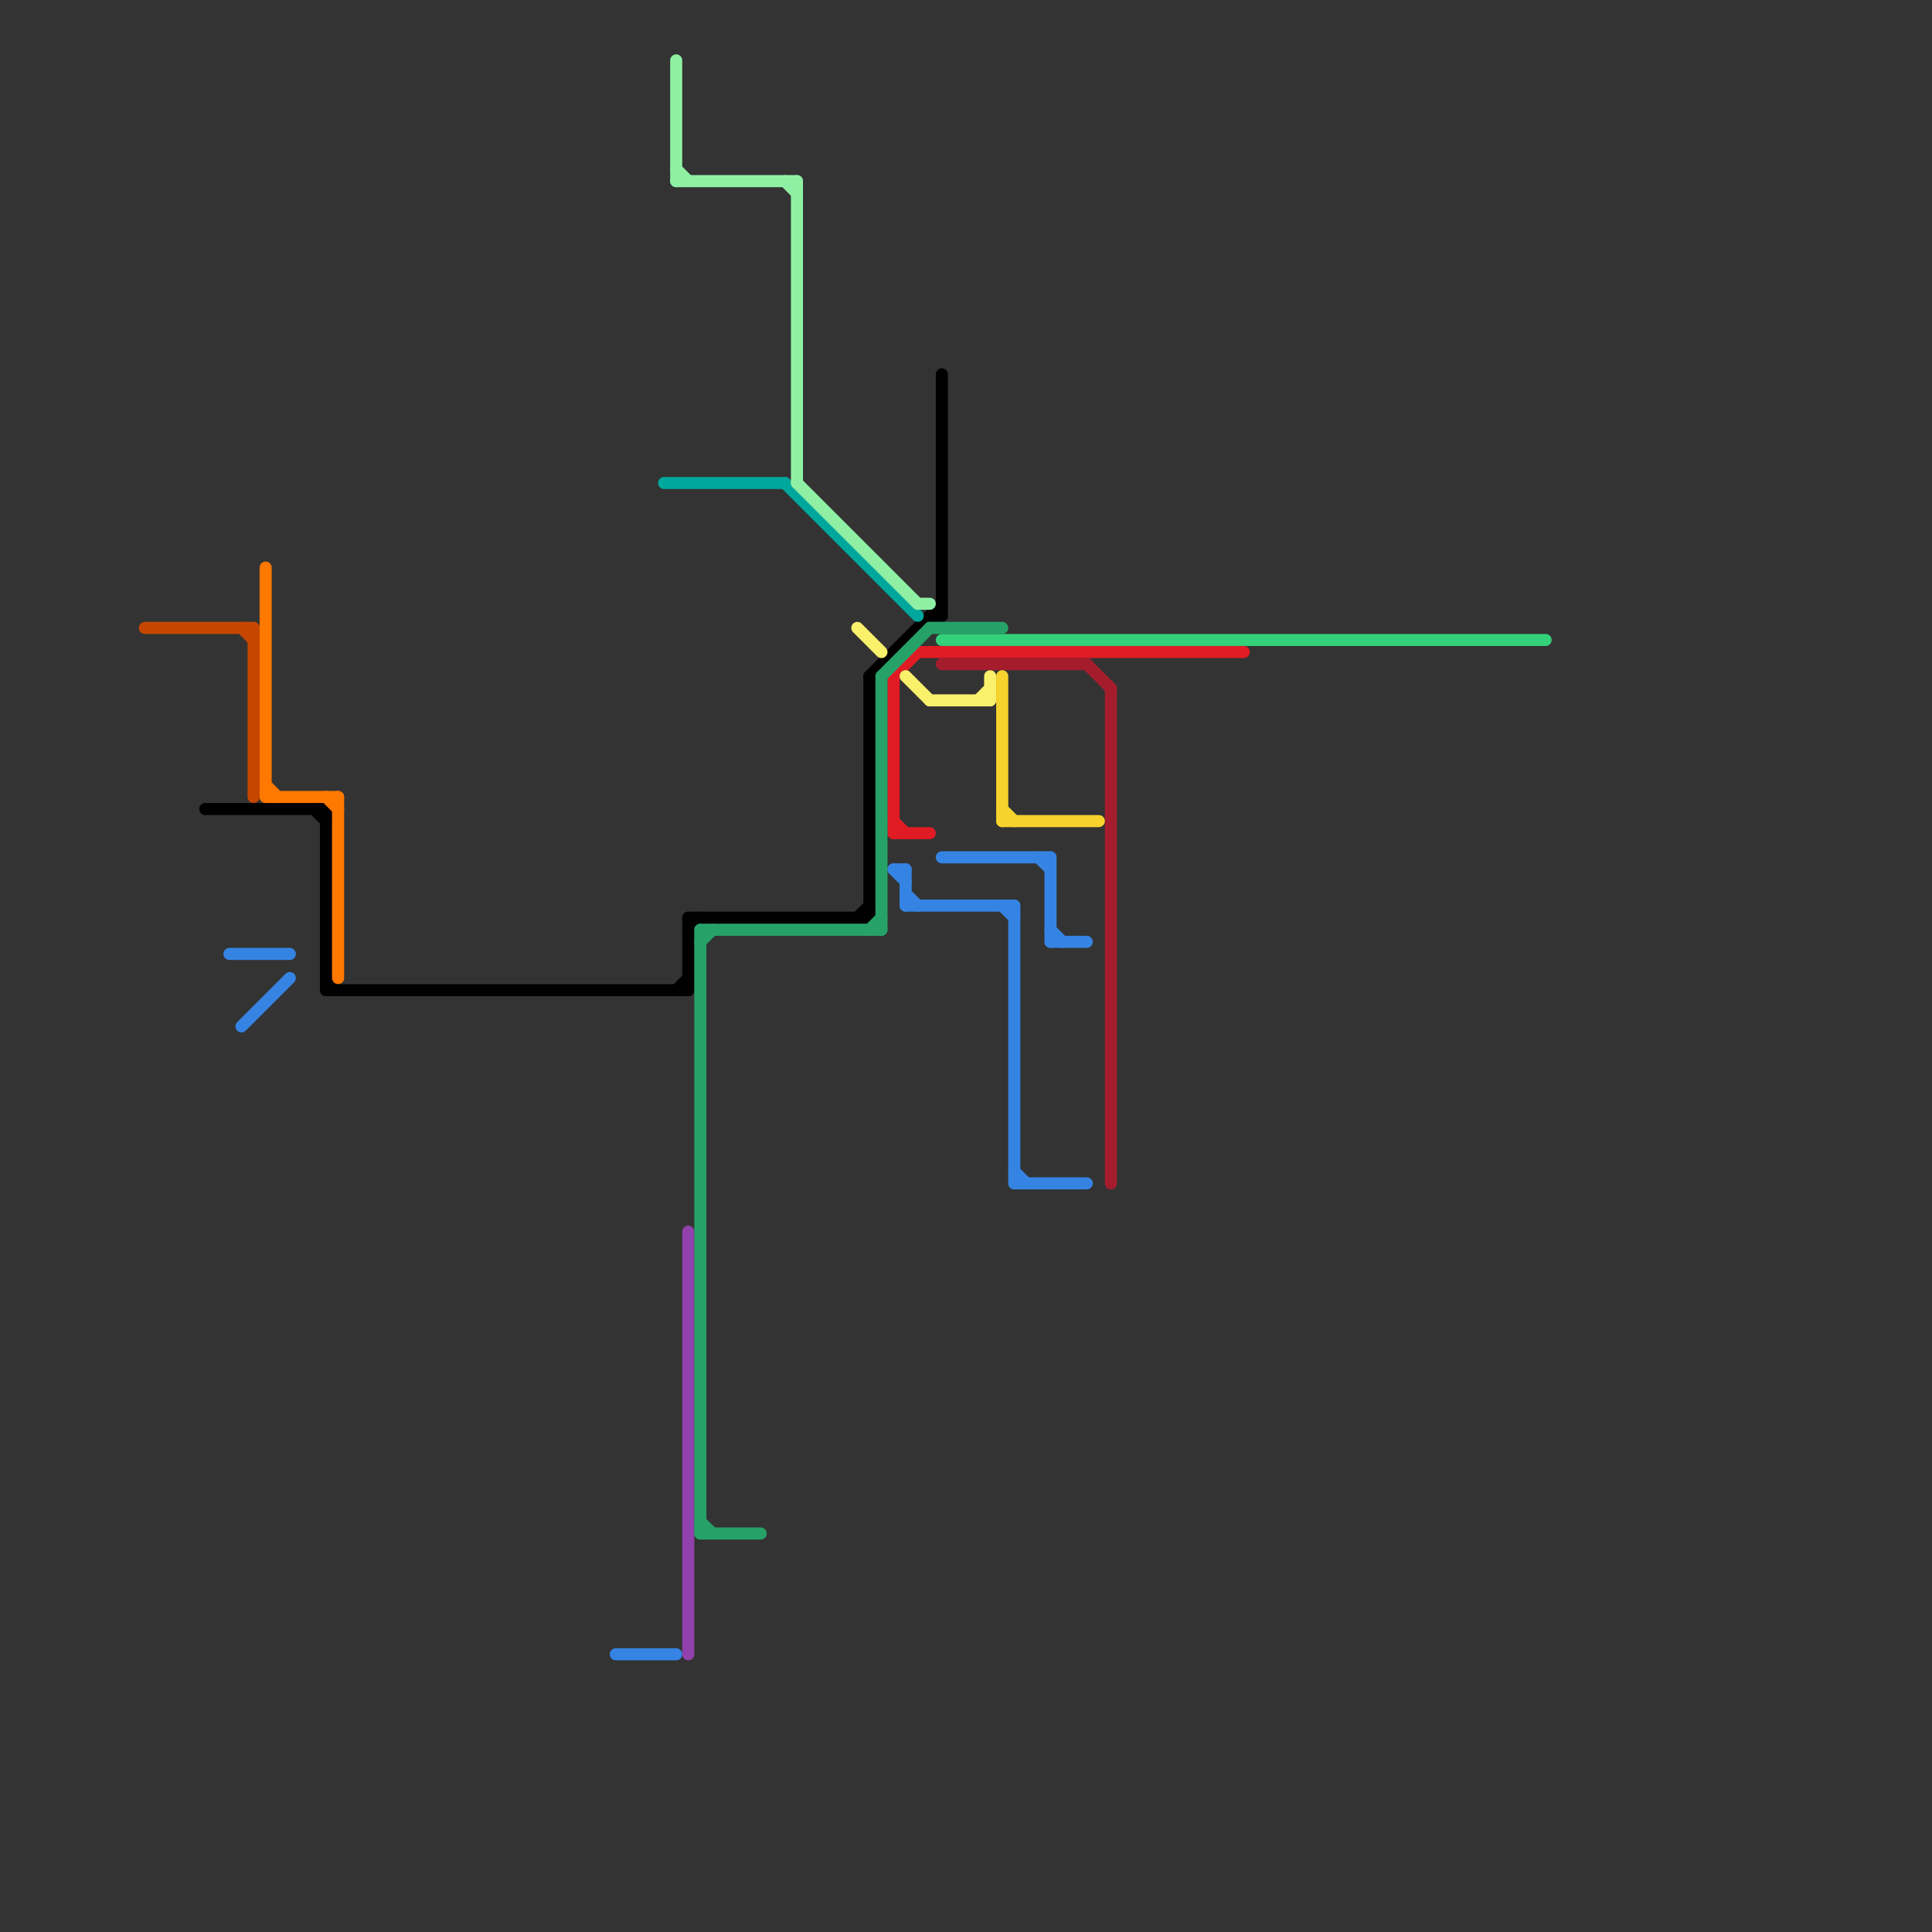 
<svg version="1.1" xmlns="http://www.w3.org/2000/svg" viewBox="0 0 160 160">
<rect x="0" y="0" width="160" height="160" fill="#333333" stroke="none"/>
<style>text { font: 1px Helvetica; font-weight: 600; white-space: pre; dominant-baseline: central; } line { stroke-width: 1; fill: none; stroke-linecap: round; stroke-linejoin: round; } .c0 { stroke: #33d17a } .c1 { stroke: #e01b24 } .c2 { stroke: #c64600 } .c3 { stroke: #000000 } .c4 { stroke: #3584e4 } .c5 { stroke: #ff7800 } .c6 { stroke: #00a79d } .c7 { stroke: #8ff0a4 } .c8 { stroke: #9141ac } .c9 { stroke: #26a269 } .c10 { stroke: #f9f06b } .c11 { stroke: #a51d2d } .c12 { stroke: #f6d32d }</style><defs><g id="wm-xf"><circle r="1.2" fill="#000"/><circle r="0.9" fill="#fff"/><circle r="0.6" fill="#000"/><circle r="0.3" fill="#fff"/></g><g id="wm"><circle r="0.6" fill="#000"/><circle r="0.3" fill="#fff"/></g></defs><line class="c0" x1="78" y1="53" x2="128" y2="53"/><line class="c1" x1="74" y1="56" x2="76" y2="54"/><line class="c1" x1="74" y1="68" x2="75" y2="69"/><line class="c1" x1="74" y1="56" x2="74" y2="69"/><line class="c1" x1="76" y1="54" x2="103" y2="54"/><line class="c1" x1="74" y1="69" x2="77" y2="69"/><line class="c2" x1="20" y1="52" x2="21" y2="53"/><line class="c2" x1="21" y1="52" x2="21" y2="66"/><line class="c2" x1="12" y1="52" x2="21" y2="52"/><line class="c3" x1="56" y1="82" x2="57" y2="81"/><line class="c3" x1="27" y1="82" x2="57" y2="82"/><line class="c3" x1="57" y1="76" x2="72" y2="76"/><line class="c3" x1="78" y1="31" x2="78" y2="51"/><line class="c3" x1="27" y1="67" x2="27" y2="82"/><line class="c3" x1="72" y1="56" x2="72" y2="76"/><line class="c3" x1="57" y1="77" x2="58" y2="76"/><line class="c3" x1="57" y1="76" x2="57" y2="82"/><line class="c3" x1="71" y1="76" x2="72" y2="75"/><line class="c3" x1="77" y1="51" x2="78" y2="51"/><line class="c3" x1="17" y1="67" x2="27" y2="67"/><line class="c3" x1="72" y1="56" x2="78" y2="50"/><line class="c3" x1="27" y1="81" x2="28" y2="82"/><line class="c3" x1="26" y1="67" x2="27" y2="68"/><line class="c4" x1="84" y1="97" x2="85" y2="98"/><line class="c4" x1="75" y1="75" x2="84" y2="75"/><line class="c4" x1="84" y1="75" x2="84" y2="98"/><line class="c4" x1="20" y1="85" x2="24" y2="81"/><line class="c4" x1="83" y1="75" x2="84" y2="76"/><line class="c4" x1="78" y1="71" x2="87" y2="71"/><line class="c4" x1="75" y1="74" x2="76" y2="75"/><line class="c4" x1="87" y1="77" x2="88" y2="78"/><line class="c4" x1="74" y1="72" x2="75" y2="73"/><line class="c4" x1="86" y1="71" x2="87" y2="72"/><line class="c4" x1="75" y1="72" x2="75" y2="75"/><line class="c4" x1="87" y1="71" x2="87" y2="78"/><line class="c4" x1="87" y1="78" x2="90" y2="78"/><line class="c4" x1="84" y1="98" x2="90" y2="98"/><line class="c4" x1="51" y1="137" x2="56" y2="137"/><line class="c4" x1="74" y1="72" x2="75" y2="72"/><line class="c4" x1="19" y1="79" x2="24" y2="79"/><line class="c5" x1="22" y1="47" x2="22" y2="66"/><line class="c5" x1="27" y1="66" x2="28" y2="67"/><line class="c5" x1="22" y1="65" x2="23" y2="66"/><line class="c5" x1="28" y1="66" x2="28" y2="81"/><line class="c5" x1="22" y1="66" x2="28" y2="66"/><line class="c6" x1="65" y1="40" x2="76" y2="51"/><line class="c6" x1="55" y1="40" x2="65" y2="40"/><line class="c7" x1="56" y1="14" x2="57" y2="15"/><line class="c7" x1="66" y1="15" x2="66" y2="40"/><line class="c7" x1="65" y1="15" x2="66" y2="16"/><line class="c7" x1="56" y1="15" x2="66" y2="15"/><line class="c7" x1="66" y1="40" x2="76" y2="50"/><line class="c7" x1="76" y1="50" x2="77" y2="50"/><line class="c7" x1="56" y1="5" x2="56" y2="15"/><line class="c8" x1="57" y1="102" x2="57" y2="137"/><line class="c9" x1="73" y1="56" x2="77" y2="52"/><line class="c9" x1="73" y1="56" x2="73" y2="77"/><line class="c9" x1="58" y1="77" x2="73" y2="77"/><line class="c9" x1="58" y1="126" x2="59" y2="127"/><line class="c9" x1="72" y1="77" x2="73" y2="76"/><line class="c9" x1="58" y1="127" x2="63" y2="127"/><line class="c9" x1="77" y1="52" x2="83" y2="52"/><line class="c9" x1="58" y1="78" x2="59" y2="77"/><line class="c9" x1="58" y1="77" x2="58" y2="127"/><line class="c10" x1="82" y1="56" x2="82" y2="58"/><line class="c10" x1="71" y1="52" x2="73" y2="54"/><line class="c10" x1="81" y1="58" x2="82" y2="57"/><line class="c10" x1="75" y1="56" x2="77" y2="58"/><line class="c10" x1="77" y1="58" x2="82" y2="58"/><line class="c11" x1="92" y1="57" x2="92" y2="98"/><line class="c11" x1="78" y1="55" x2="90" y2="55"/><line class="c11" x1="90" y1="55" x2="92" y2="57"/><line class="c12" x1="83" y1="56" x2="83" y2="68"/><line class="c12" x1="83" y1="68" x2="91" y2="68"/><line class="c12" x1="83" y1="67" x2="84" y2="68"/>
</svg>
